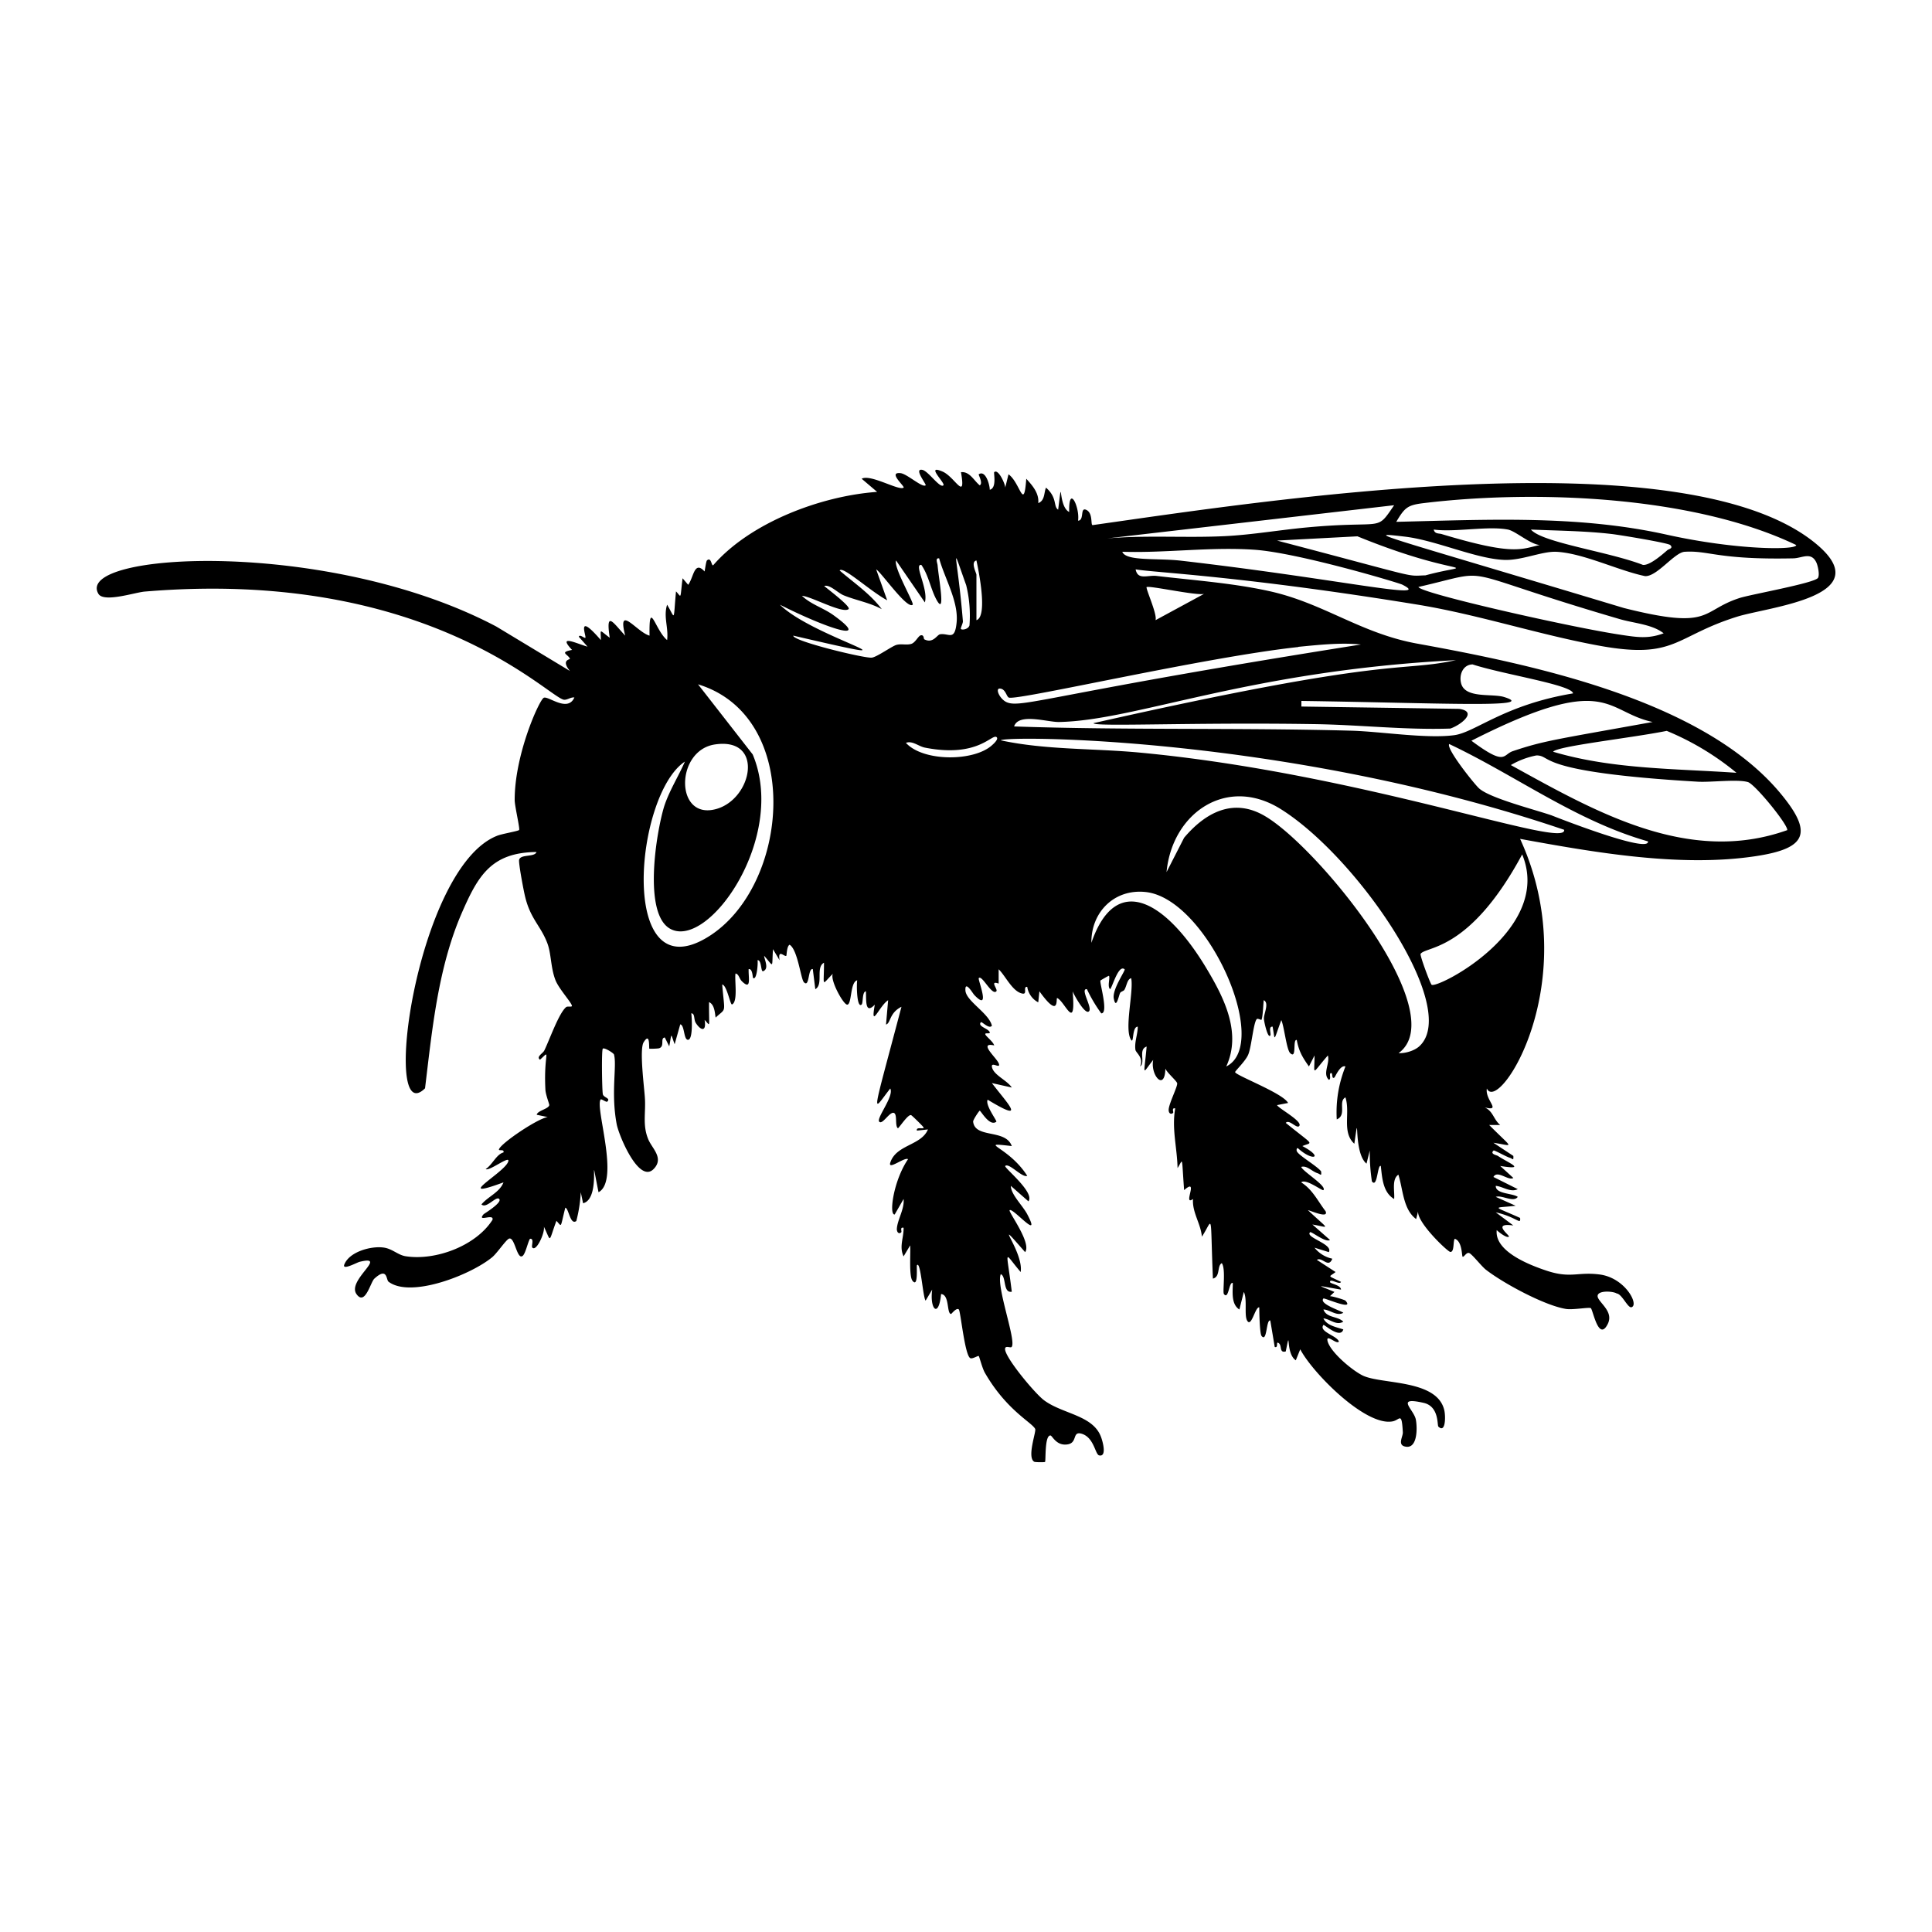 <svg xmlns="http://www.w3.org/2000/svg" viewBox="0 0 1000 1000"><path d="M734.6 313.1c31.7 5.3 62.9 15.7 94.2 21.3 38.5 6.8 38-5 70-15.1 16.5-5.3 75.6-10.5 40-38.8-69.5-55.1-285.5-21.1-373.3-8.7-1.1-.1.4-6.5-3.5-8-3-1.1-.7 5.6-4 5.7 1-6.9-4.9-19.3-4.6-4.5-6-3-3.2-21-5.7-1.2-2.6-1.6-.3-6.2-6.3-11.4-1.1 2.6-.5 6.7-4 8 .5-5.1-3-9.1-6.2-12.6-1.3 17.4-3.1 2-9.2-2.3l-1.7 6.9c.1-1.7-3.6-10-5.7-8-.4.3 1.5 8.2-2.3 9.1 0-2.6-2.2-10.4-5.7-8-.3.2 2.4 4.7.5 5.7-3-2.4-5.2-7.3-9.7-6.8 2.7 15.6-3.2 2.4-9.5-.3-9.3-4 1.6 6 .4 7.1-1.8 1.7-7.8-7.4-10.9-8-4.7-.9 2.3 7.6 1.7 8-1.7 1.4-9.7-6-13-6.3-6.8-.7 2.4 6.9 1.6 7.5-2.4 1.8-17.2-7.2-21.7-4.6l8 6.8c-29.4 2.1-65.7 16-84.7 37.8-1.1 1.3-1-4.5-3.4-2.3-.4.4-1 4.6-1.2 5.7-5.4-5.9-5.6 3-8.5 6.9l-2.9-3.4c-1.4 11.4-.4 9.9-3.4 6.8-1.5 16.2-.2 14.2-4.6 6.9-2 6.2.8 11.9 0 18.3-6.2-5-9.4-22-9.1-2.3-6.5-1.7-16.9-16.9-12.6 0-6.2-6.6-10.2-13.5-8 1.1-5.8-4.3-4.6-4.8-4.6 1.2-13-15-7.4-2-8-1.2-.4.5-3-2.1-3.4-.5l4.5 5.1c-5-1.3-16-6.8-8 1.7-6.9 1.3-2 2.2-1.1 4.6.1.4-4.8.5 0 6.3l-38.1-23c-86.9-45.9-218.5-38.6-206-17 2.7 4.8 19-.7 24-1.1 147.5-12.4 210 56 217.2 56 1.8 0 3.3-1.4 5.2-1.2-3.5 8-13.7-1.1-15.9.2-2.4 1.4-15.1 29.5-15 53 0 2.9 2.8 14.8 2.3 15.4s-9 2-11.4 3C215.5 449 197 586 220 563.3c3.7-30.5 6.7-62.3 19-90.7 8.4-19.3 15.3-31.4 38.7-31.6-1 2.8-8.2 1-9 4-.4 1.6 2.3 15.8 3 18.7 2.7 11.7 8 15.3 11.4 24 2.3 5.5 1.8 12.9 4.4 19.6 1.7 4.4 8.2 11.5 8.5 13.2.3 1-2.2.1-3 .8-3.8 3.2-8.6 17-11.3 22.5-.8 1.5-4.3 3.2-2.2 4.7 6-5.4 1.8-3.8 2.8 15.5.1 2.6 2.1 7.5 2 8-.3 2-6.1 2.8-6.5 5l5.7 1.2c-5 .6-23.9 13.3-25.2 16.6-.5 1.2 2.9-.3 2.3 1.7-3.7 1-5.7 6.3-9.2 8.6 1.8 1.4 13.6-8.1 11.5-3.5-2.6 5.8-28.8 20.1-2.3 10.4-2 5.2-8 7.3-11.4 11.4 2.5 2.4 7.4-4.3 9.1-2.9 2.1 1.8-7.6 7.6-8 8-3.7 4.4 5.6-.7 4.6 2.9-8.6 13.5-29.6 21.3-45.1 18.8-4-.7-6.9-4-11.5-4.5-6.4-.8-17.3 2.2-20 8.6-1.7 3.7 6.7-1 7.9-1.2 15-3.6-6.7 9.5-1.7 16.7 4.5 6.4 7.3-6.3 9.3-8 6.8-6.2 6 .6 7.3 1.6 11.4 8.7 42.6-3.5 53.7-12.7 2.6-2.2 7.1-9 8.7-9.6 2.9-1 4 10.6 6.8 9.1 1.6-.8 2.8-7 4-9 2.4-.3.6 3.7 1.2 4.5 2 2.5 6.7-7.7 6-10.8 4 8.2 2.2 8.6 6.5-3 3 3.1 1.8 4.2 4.6-6.8 1.8.3 2.5 9.2 5.7 6.9a73 73 0 0 0 2.3-14.9l1.2 5.7c10.1-2.4 2.4-33.5 8-5.7 11.2-6-2-44.2 1.1-48 .3-.5 3 1.6 3.4 1.1 2-1.9-2.1-2-2.3-4-.4-2.5-.7-22.6 0-23.4s5.5 2.2 5.8 3c1.6 5.8-1.7 19.7 1.4 36.1 1.1 5.8 11.5 30.9 19.1 23.2 5.6-5.7-.9-10.7-2.8-15.5-3-7.3-1.2-13.6-1.7-21.2-.3-5.4-3-25.5-.6-29 3.4-5.5 2.6 3 2.9 3.4.1.1 4 0 5-.2 3.2-1 .4-5.3 3-5.6l2.3 4.6c1.4-7.3.6-7 2.8-1.1l2.9-10.3c2.3.4 1.7 8 4 8 2.7 0 2-11.8 1.7-13.7 2 0 1.2 3.1 2.3 4.9 2.5 4 5.7 5 4.6-1.5 3.2 3.2 2.2 4.8 2.3-9.2 2.8 1.2 3 5.4 3.4 8 5.7-5.3 4.7-1.6 3.4-17.1 2.4.2 4.2 10.7 5.1 10.3 3.2-1.4 1.2-12.8 1.8-16 1.7.2 1.9 2.6 3.3 4 5.1 5 3.3-2 3.5-6.3 2.1-.3 2 4.2 2.3 4.6 2 1.4 2.6-8 2.3-9.2 2.2-.2 1.6 6.2 2.9 5.7 3.2-1.3.7-5.8.5-8 5.3 6 3.9 6.6 4.6-3.4l3.4 5.7c-1-6.2 2.6-1.5 3.5-2.3.2-.2.2-5 1.7-5.7 4.2 2.5 5.8 17.8 7.4 19.4 3 3.1 2-7.4 4.6-6.8L422 512c4.4-2.5 0-11.3 4.5-13.7 0 12.9-1.5 11.7 4.6 5.7-1.7 3 5.4 16 7.4 16 2.5 0 1.4-11.7 5.2-12.6-.4 1.7-.3 14.5 2.2 12.6 1-.7.2-6.7 2.3-6.9.2 4.8-.5 12.2 4.6 6.9-2.4 13.4 2.3.6 6.9-2.3l-1.1 12.6c2.5-.7 1.6-6 8-9.2-15.9 60.2-15.4 54.5-5.8 42.3 2.1 4-7.4 15.4-5.7 17.2 1.6 1.7 5.2-5 7.4-4.6s.5 6.9 2.3 8c1.2-1.1 5.3-7.4 6.8-6.8.5.2 6.2 5.8 6.4 6.3.6 1.3-4-.6-3.4 1.7l5.7-.6c-3.5 8.4-16.5 7.8-19.5 17.2-1.3 4.1 7.5-3.1 9.2-1.8-7.6 11.1-10 29.1-6.9 28.6l4.6-8c.5 5.3-3.2 10.6-3.5 15.5 0 1.9 1.2 2.8 2.3 1.7.4-.4-.9-2.8 1.2-2.3.1 5.3-2.4 9.7 0 14.8l3.4-5.7c.3 3.6-.7 16 1.2 18.3 3.1 4 2-7.6 2.3-8 1.9-2.6 3.1 16.8 4.5 18.3l3.4-5.7c-1.4 10.3 3.4 15 4.6 2.3 4.5.3 2.8 10.3 5.2 10.3.2 0 2.8-3.5 4-2.3.9 1 3 23.1 5.8 25.1 1 .8 4.2-1.4 4.5-1 .3.2 1.8 6.3 3.2 8.7 11.2 19.4 24.3 25.6 26 29 .7 1.3-4.4 14.6-.5 17 .7.3 5.4.3 5.6.1.5-.5-.3-13.8 2.8-13.7.9 0 2.8 5 8 4.7 6.4-.3 3-6.8 7.8-5.7 6.8 1.7 7.3 10.8 9.4 11.3 4.3 1 1.7-7.9.8-10-4.4-10.9-20-11.5-29.4-18.6-4.7-3.6-18.8-20.5-20-25.8-.6-3 2.6-1 3.3-1.7 2.7-3-8.2-31.5-5.6-37.7 3 1.2 1 9.9 5.7 9.1-2.8-23-4.5-20.8 4.6-10.2 1.7-10.8-16-31.2 2.3-10.3 3.5-4.8-8.9-21-8-21.7 1.6-1.5 16.9 16.8 9 1.9-2.6-4.7-8.3-10-8.4-14.5l9.1 8c3.6-4.5-12.9-17.6-12-18.3 2-1.8 8.8 6.3 11.4 5.1-9.9-15.5-26.5-17.5-8-15.4-3.2-9-19-3.8-20-12.6-.2-.8 3.1-5.7 3.4-5.7.6 0 5.1 8.4 8.6 5.7.5-.4-5.9-8.6-4.5-11.4 21 12.7 10 1.7 2.2-8.6l10.3 2.3c-2.4-3.7-9.1-6.3-10.2-10.3-1-3.8 4.9 1.3 3.4-2.3-1.3-3-10.7-11-2.3-9.2-.6-2-4.2-4.6-4.6-5.7s2.7 0 2.3-1.1c-.7-2-6.5-3-4.6-5.2.5-.5 4.3 3.8 5.7 1.8-1.5-6.5-13.5-12.8-13.7-18.3-.3-5.4 3.8 1.5 4.5 2.3 9 9.5 1.8-8 2.4-8.6 1.6-2 6.8 9.2 9.1 6.8 1-1-3.8-5.8 1.2-4v-7.4c3.4 3.2 7 11.3 12 12.5 3.3.9.3-3.7 2.8-3.4.5 3.4 2.7 6.5 5.7 8l.6-5.7c10.8 15 8.4 3.1 9.2 3.5 4 1.7 9.8 18.1 8-3.5.4 1.3 6.5 12.6 8.5 10.3 1.8-2-4.9-11.9-1.1-11.4a75 75 0 0 0 7.4 12.5c4 .2-1-16-.4-17 .1-.1 4.3-2.6 4.4-2.4.7 1-1 5.6.6 6.9 1.2-1.1 4.3-13 7.5-10.3.6.5-6.6 10.5-5.6 15.2 1.2 6 2.6-1.8 3.3-3 .4-.7 1.8-.9 2.2-1.6 1.2-2 1.4-5.5 3.5-6 1.4 7-3.8 26.6 0 32 1.4 2 .4-6.9 3.4-6.9 0 4-1.8 8-1.2 12 .2 1.5 4.4 4 2.4 8.6 3-1.9-1.2-8.8 3.4-10.3-1.4 15.8-2.6 14.4 3.4 6.9-1.6 7.9 6 16.6 6.3 4.5.8 2.1 5.9 6.4 6.1 7.6.3 1.6-4.2 10.3-4.4 13.6-.1 2.1 1.3 2.7 2.3 1.7.4-.4-1-2.7 1.1-2.3-1.9 10.5 1 20.4 1.2 30.9 3-4.6 2-7.2 3.4 11.4 8-7-1 8.6 4.6 4.6-.5 6.9 4 12.7 4.6 19.5 6-9.1 4.2-14.3 5.7 21.7 4-1 2-6.6 4.6-8 2.2 3 .3 15 1.1 16 2.5 3.2 2.6-6.7 4.6-5.7 0 4.4-1 10.9 3.4 13.7l2.3-9.1c1.9 3.8.1 12 1.7 14.8 2.2 4 4.2-7.3 6.3-6.8 0 2.3.2 13.7 1.2 14.8 2.9 3.6 2.3-8.7 4.5-8l2.3 13.7c2 .6.6-2.7 1.7-2.2 2.4 1 .3 5.5 4 4.5 2.8-13.7-.4.9 5.2 4.6l2.3-5.7c6.3 12.1 33.8 40 47.8 37.3 3.8-.7 4.7-5.3 5.3 5.6.2 2-2.7 6.2.7 7.3 7 2.2 6.9-9.6 6-14-1.2-5.3-10.7-11.8 4-8.5 8.2 1.8 7 11.7 7.7 12.3 3.7 3.6 3.8-5 3.1-8.3-3.6-16.4-32.8-13.4-42.4-18.2-5.4-2.7-16.2-11.7-18-17.5-1.2-4.6 4.7 1.8 5.8 0-.8-3-10.6-5.1-8-8.6.3-.5 8.8 7.5 10.3 2.3-3.6-1.2-8.6-2-10.3-5.7 3.5.3 6.6 3.9 10.3 1.7-3-3-8.6-1.8-10.3-6.3 3.3 0 6.9 3.7 10.3 1.7-1-1-12.8-4.6-10.3-7.4.4-.5 16.4 6.7 11.4 1.1-.4-.4-6.6-2.3-8-2.3l2.3-2.2c-9.2-3.9-10.2-3.5 3.4-1.2-.1-2.5-5.8-3-5.7-4 .1-2 5 1.8 5.7 0-7.2-3.6-6.5-2.2-2.8-5.1l-9.7-6.3c2.8-1.7 6 4.6 8-.6a16 16 0 0 1-9.2-5.7l7.4 2.3c2.4-4.2-12.5-7.6-9.7-10.3.6-.6 8.1 5.6 10.3 4l-9.1-8c9 1.5 9.2 3.4-2.3-7.4.7-.1 11 4.7 9.1.5-4-5.2-6.7-11.2-12.6-14.9 2.3-2.2 11 4.6 11.5 4 1.9-2.1-10.5-9.5-11.5-12 2.9-.9 5.4 2.2 8.3 3.2 1.7.5 2.3 2 2-.9-2-2.7-11.4-8.1-12.5-10.3-.3-.4-.3-1.9.5-1.7 7.6 7 13.8 5 2.3-1.1 5.4-2.3 6.5.3-8.6-12 1.8-2 5.5 3 6.9 1.7 2.4-2.3-10.7-9.2-11.4-10.9l5.7-1.1c-2.4-5-27.5-14.4-27.4-16 0-.6 5.5-5.8 6.8-9.1 1.7-4 2.7-17 4.5-18.4.5-.3 2.2.6 2.3.5.7-1 1-8.3 1.2-10.2 3 1.4 0 7 .1 9.6 0 1.3 2 10.4 3.3 8.7.6-.8-1.2-4.8 1.2-4.6 1.4 7.5.2 8.2 4.5-3.4 1.5 3.3 2.7 15.3 4.6 17.1 3.6 3.4 1.1-7.4 3.4-6.8 1.1 5.9 3 9 6.3 13.7l2.9-5.7c0 10.6-1.8 10 6.9 0 1.2 4.1-2.9 9.4.5 12.6 1.5-.3-.2-3.4 1.2-3.5 1 0 .1 3.4 1.7 2.3.4-.3 3-6.7 5.7-5.7q-5.3 13.3-4.5 27.4c5.4-2.2.5-9.3 4.5-11.4 2.6 8-2 18 4.6 24 3-20.8-.9 4.4 6.3 10.3l1.7-6.8a98 98 0 0 0 1.1 16c2.9 3.7 2.8-8.8 4.6-8 .7 6 1 13.6 6.9 17.1.4-3.7-1.4-10.2 2.2-12.6 2.4 7.5 2.4 18 9.2 23l1-4c-.6 5.8 15.4 21 16.7 21 2.2.1 1.3-5.8 2.3-6.8 3.8 1.2 3.6 8.6 4 9.2.6.7 2-2.5 3.5-1.8 1.6.7 6.3 6.8 8.6 8.6 9 7 30.3 18.5 41.4 20.3 3.5.6 12-1 12.9-.4 1.1.8 3.9 17 8.5 8.7 3.5-6.1-2.7-10.3-4.6-13.7-2.4-4.4 7.3-4 9.5-2.6 2.8.3 5.8 7.8 7.7 7.1 4-1.3-3.5-15.6-17.1-17-11-1.3-14.5 2.2-26.9-1.9-9-3-27-10-25.8-21 1 1 5.2 4.3 6.3 3.4.7-.6-9.3-7.4 2.3-5.8l-9.1-6.8c11 2.5 13 6.8 12.6 2.9-14.6-6.6-14.2-4.9-2.3-6.3l-10.3-4.6c3.2-1.1 9.2 3.1 11.4 0-2.8-2-11.5-1.4-11.4-5.7 3.7.3 7.6 3.6 11.4 1.7l-12.6-6.3c2-3.8 7.8 2.2 10.3.5l-6.8-6.2c14.3 2.3 4-1.7-1.2-5.2-.6-.4-4.3-1-2.2-2.8.3-.3 6.3 3.1 8.2 3.7 1.6.4 2.2 2 2-.9l-10.3-6.8c10.6 1.5 10.7 3.8-2.2-9.2h5.7c-3.5-2.9-3.6-7.1-8-9.1 9 2.2 0-3.8 1.1-9.8 6 13.6 51-55.6 17.2-129.2 38.4 7 82.7 14.8 121.6 9 27-4 30.3-12.1 12.8-33-40.5-48.2-128.5-66.3-187.3-77-29.8-5.3-49-21.3-77.7-27.4-18.3-4-38.8-5.5-57.6-7.7-4.7-.5-9.7 2.3-10.8-3.4 9.6 1.7 55 3.4 146.8 18.4m-364.4 72.2c25.6-3.7 19.2 28.5.3 33.5-21.3 5.7-21-30.6-.3-33.5m-3.5 99.5c-47 29.3-38.3-73.4-12.2-90.6-3.4 7.8-8 14.9-10.7 23.1-4.1 13.3-11.2 56.2 3.4 63.6 19.9 10.2 60.3-47.8 42.4-90.4l-28.3-36.3c54.6 16.7 47.6 104.3 5.4 130.6m472.5-156.2c-24.2-3.5-104.6-21.6-105-24.8 41.5-9.5 14.8-9.5 104 16.6 7.4 2.2 17 2.7 22.9 7.4-8.1 3-13.8 2-22 .8M661 279.8l41.6-2.2c55.1 22.5 63.5 12.6 35.2 20.2-10.8.3-.6 2-76.8-18m279.3 11.7c.7 1.8 1.6 6 .7 7.6-1.7 2.7-34.5 8.5-40.5 10.4-20.6 6.6-13.9 16.8-60 5.2-129.5-39-135.3-39.5-113-36.9 16 2 36.4 11.4 51 12 9 .4 19.5-4.5 27-4.2 14 .7 32 9.7 46 12.6 6.2.3 15.2-12.3 20.5-12.6 12.5-.8 17 4.2 56 3.4 4.7 0 9.6-3.8 12.3 2.5M797 282.1c-9.7 2.1-13.4 5.6-50.9-5.7-1.5-.4-3.5 0-4-2.3 11.1 1.5 28-2 38.4 0 4 .8 11.5 7.6 16.5 8m-4.5-8c13.8.6 28 .7 41.7 2.3 3.7.4 29.2 4.6 30.3 5.7 1.8 1.7-.8 2.1-1.4 2.6-3 2.6-9.2 8-12.7 7.7-17.8-6.9-52.2-11.5-58-18.3M737 260.4c57.8-7 139.5-3.8 192.7 21.7.4 2.7-30.8 2.7-67.2-5.4-46-10.2-93-7.7-139.8-6.6 4.4-7.4 5.8-8.7 14.3-9.7m-15.4 1.1c-9.7 14.2-4.4 7.7-45.2 11.5-14 1.3-28.3 3.8-42.3 4.5-20.3 1-40.9-.6-61.2 1.2zm-216.2 28.6c1.3 6 5.9 29 0 30.9v-23.5c0-.9-3.2-6.7 0-7.4m-5.3 12.8a66 66 0 0 1 1.7 20.8c-.6 2-3.7 2.5-4.4 1.9-.4-.4 1-2.8 1-4-2.9-35.2-6.9-42.7 1.7-18.7M464 333.8c-2.3.6-10.1 6.3-12.8 6.6-3.8.4-41-8.6-40.6-11.4 75.8 17.6 10.5 1.3-6.9-16 24.1 12.2 48.6 20.4 27.4 5.2-5.3-3.7-11.4-5.4-16-9.8 4.6.2 20.8 9.3 24.1 6.9 1.6-1.2-11.6-11-12.6-12 2.9-.9 6.8 3.4 10 4.8 6.3 2.6 13.6 3.8 19.8 7.2-6-8-14.4-13.6-21.8-20 1.5-2.6 15.8 10.7 24.6 15.4l-5.7-16c2.7 1.6 16 20.8 18.9 18.3.9-.8-10-19.3-8.6-22.9l14.9 21.7c2-6.9-6-20-1.8-19.4 3.6 5.2 4.7 11.8 7.4 17.2 5.6 11 1.5-10.6 1-17-.1-1.2-1.4-3.9.8-3.6 2.8 10.3 10.3 22.6 9 33.6-1 9.3-4 5-8.5 5.7-1.6.2-3.6 5-8.2 2.6-.4-.2 0-2.6-2-2-1.3.6-2.7 3.8-4.8 4.4-2.5.7-5.1-.2-7.6.5m49.6 51.8c-9.2 8.6-35.7 8.8-44.7-1.1 3.4-1.3 6.6 1.9 10 2.5 27.7 5.4 34.6-7.6 37-5.4 1 1-1.5 3.3-2.3 4M634.7 552c8-17.3-1-35.3-9.9-50.2-20.4-34.4-46.9-51.6-59.9-13.8-.2-15.9 11.9-28 28-26.3 31.8 3.2 65.4 78.7 41.8 90.3m100.2-10.7c-2.5 2.5-7.5 4-11 3.8 28.3-20.6-41.4-106.3-69-122.6-16.4-9.8-30.9-2-42 11.1l-9.1 17.8c2.9-30.7 31.3-50.2 59.3-32.5 39.7 25 92.5 102.4 71.8 122.4m53-99c16 38.9-43.9 69.6-46.9 67.4-.7-.5-6.2-15.3-5.7-16 3-4.1 25.4-1 52.6-51.5m-198.4-52.7c-23.8-2.2-48.2-1.3-71.5-6.3 1.6-2.5 148.2-2.4 291.6 46.3 1.7 10.5-104.2-29.2-220.1-40M803 422c-8.7-3-32-8.9-37.5-14-2.6-2.4-17.1-20.6-15.4-22.9 34.5 16.3 65.6 39.8 102.9 50.4.9 6.7-50-13.5-50-13.5m122 7.7c-51.2 18.2-99.4-9.7-143-33.7a42 42 0 0 1 13.3-5c8.4.1-1.4 8.6 83.4 13.6 6.8.4 20.6-1.4 26 .2 3.7 1 21.7 23.2 20.3 25M898.8 400c-31.6-2.2-64.4-1.8-94.9-10.9 1.9-2.9 40.4-7.1 58.8-10.8a141 141 0 0 1 36.1 21.7m-43.4-26.3c-51 9.2-56.3 9.7-72.4 15.1-5.3 1.8-3.4 8-21.4-5.4 70.9-36 69-15 93.8-9.7m-101.8-32c-30.3 6.5-31.7-2.6-187.6 32.6 0 2 51.1-.5 113.9.5 23.4.3 47.2 3.1 70.8 2.3 5.3-1.8 14.5-8.8 4.5-10.2l-81.6-1.2v-2.9c70 1 123.6 3.8 105-2-6.2-2-20.6 1-22.4-7.4-1-4.3 1.1-9.4 6-9.5 16 5.2 51.6 10.6 52 15-35.5 5.9-50.4 20-61.3 21.6-14.3 2-38.3-1.9-53.6-2.3-58-1.6-116.3-.2-174.4-2.2 2.3-7.2 17.5-2.1 23.4-2.3 40-.8 97.8-26.5 205.3-32m-160.1-37.8c1-1 25.7 4.5 29.7 3.5L598.1 321c1-3.1-5.3-16.6-4.6-17.2m78.5 31c10.4-1 22.2-2.3 32.4-1.2-156.9 24.8-175.2 33-183 30-3.8-1.4-6.4-7.2-4-7.2 3.2 0 3.5 4.4 4.9 4.7 5.8 1.3 101.5-21 149.7-26.2m-91-49.3c22.9.7 46-2.7 69-1 22.8 1.8 73.8 17 75.8 18 16.9 8.5-33-3-114.6-12.4-12.2-1.4-28.4.4-30.3-4.6"/></svg>
